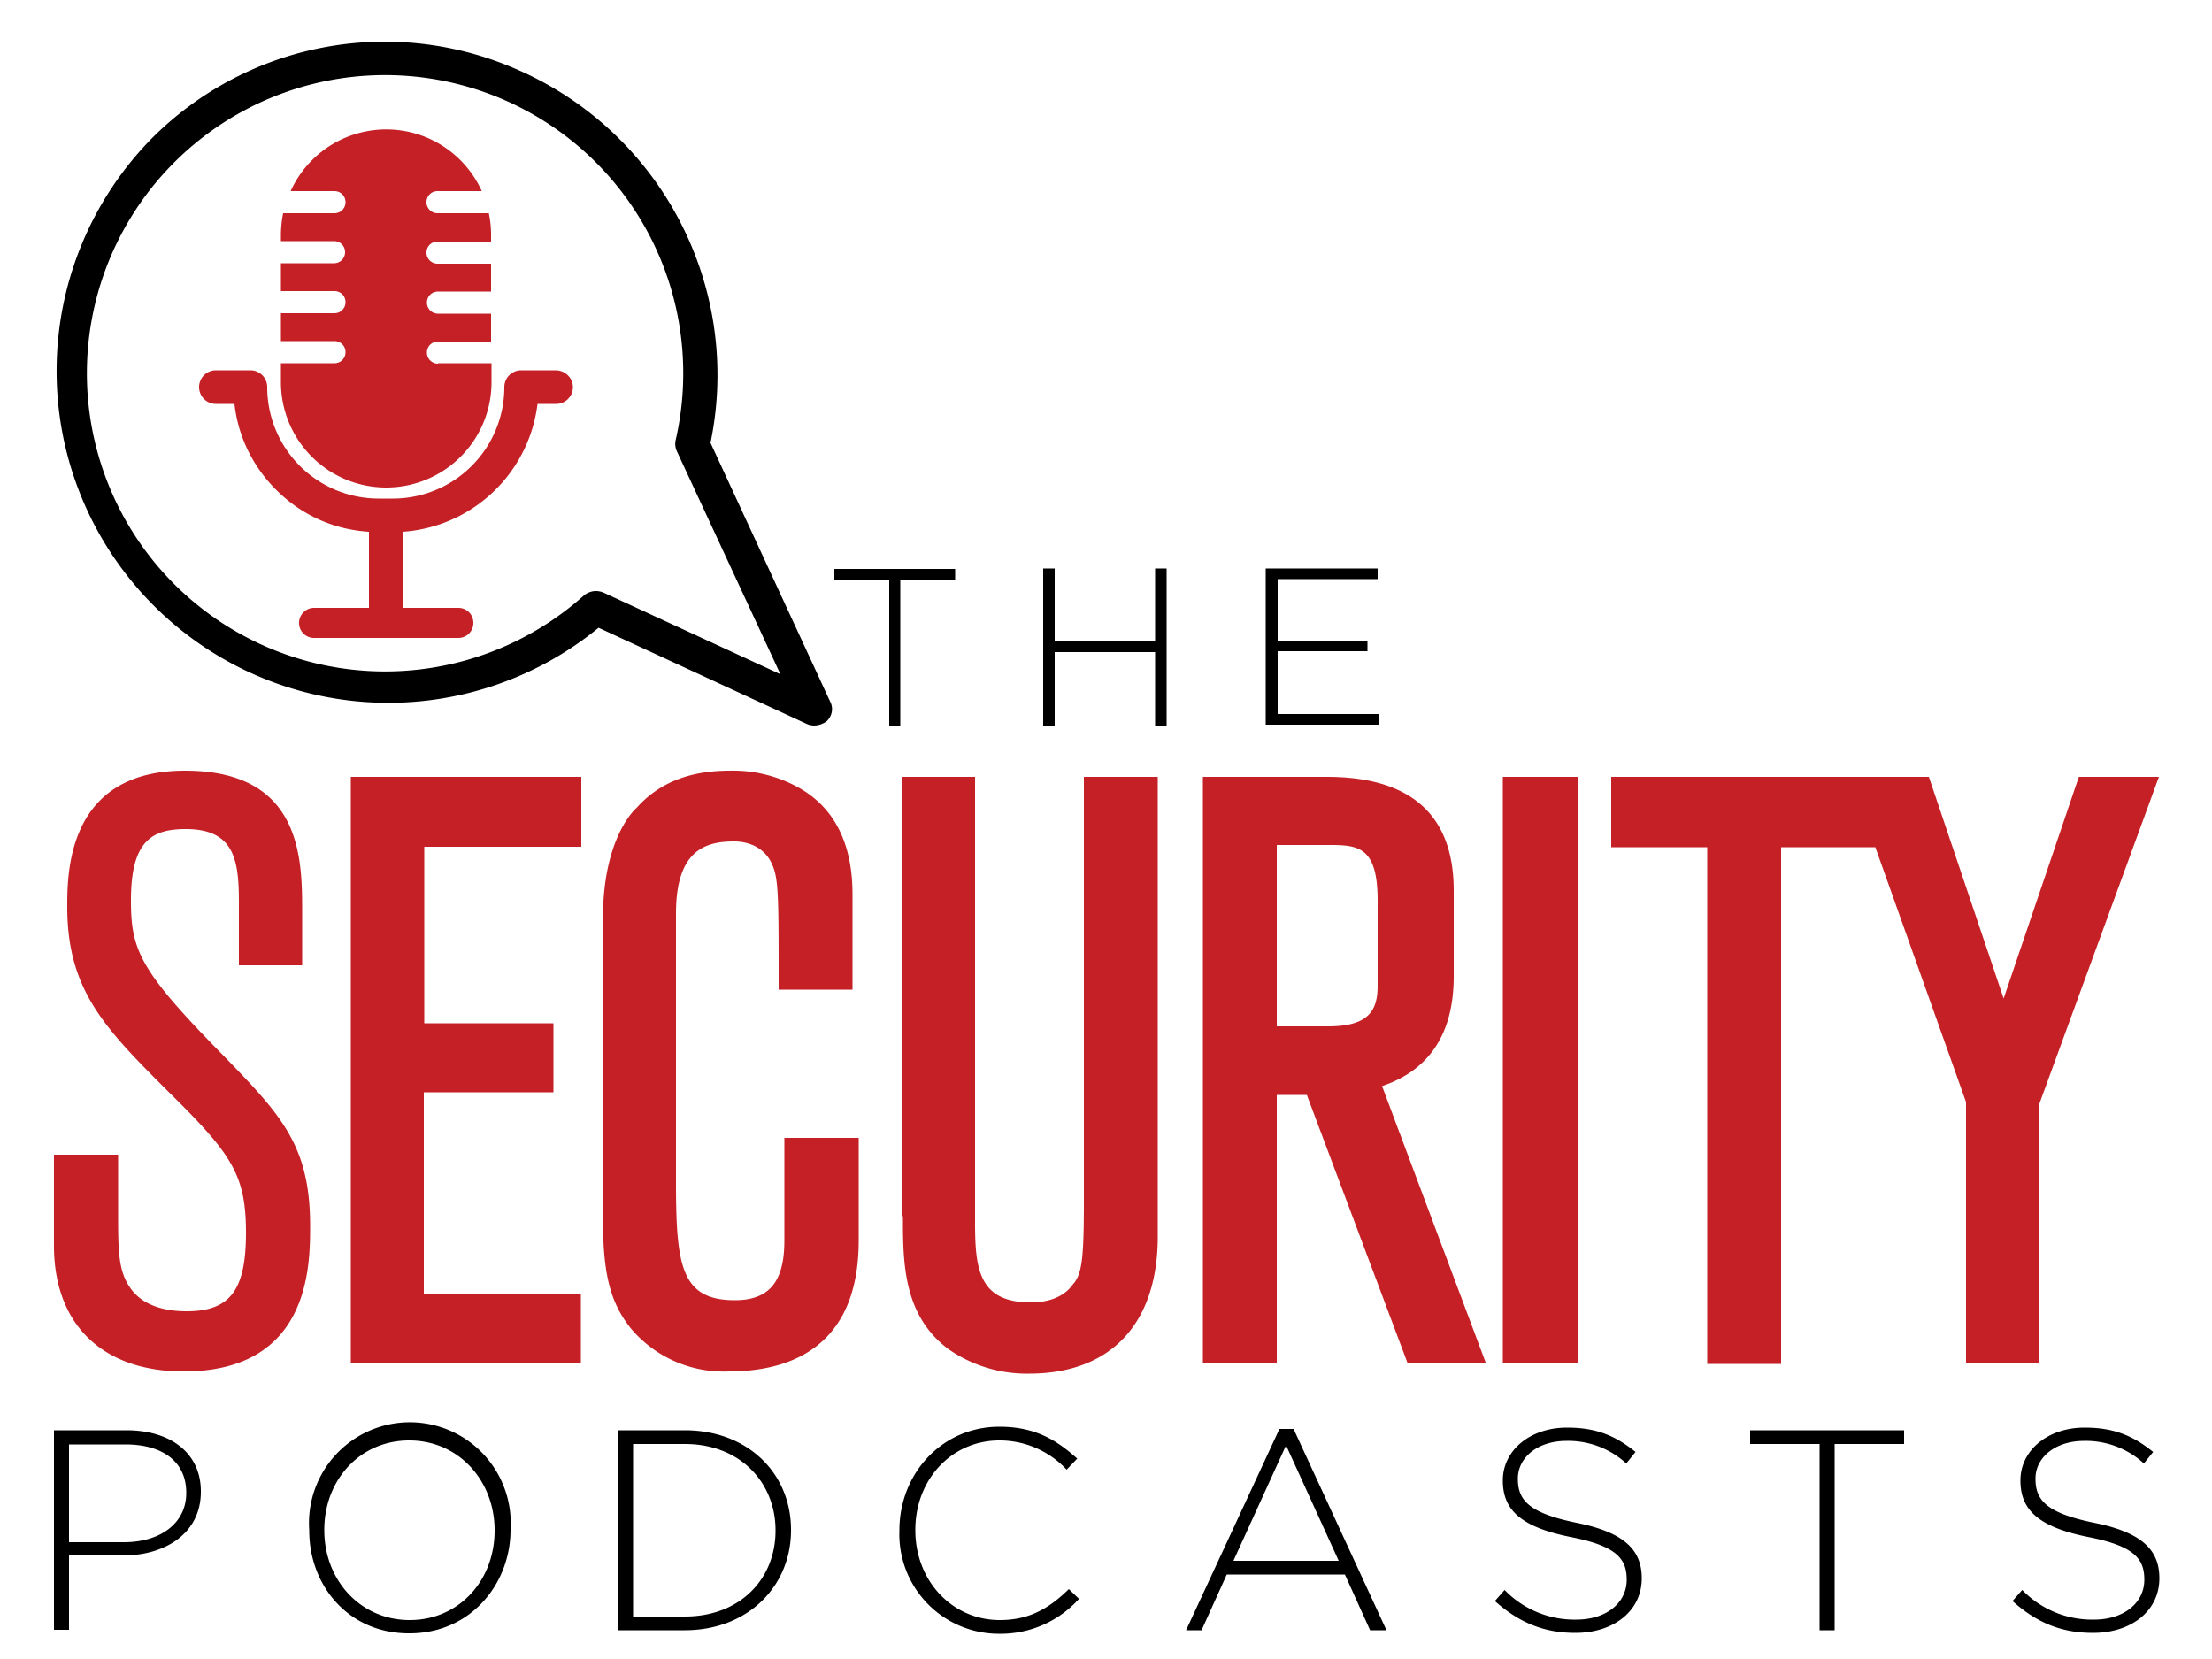 <svg version="1.1" id="Layer_1" xmlns="http://www.w3.org/2000/svg" x="0" y="0" viewBox="0 0 500 375" style="enable-background:new 0 0 500 375" xml:space="preserve"><style>.st0{fill:#c52026}</style><path class="st0" d="M99 82.2a2.5 2.5 0 0 1-2.5-2.5c0-1.4 1.1-2.5 2.5-2.5h12v-6.3H99a2.5 2.5 0 0 1-2.5-2.5c0-1.4 1.1-2.5 2.5-2.5h12v-6.3H98.9a2.5 2.5 0 0 1-2.5-2.5c0-1.4 1.1-2.5 2.5-2.5H111V53c0-1.7-.2-3.3-.5-4.8H98.9a2.5 2.5 0 0 1-2.5-2.5c0-1.4 1.1-2.5 2.5-2.5h10a23.7 23.7 0 0 0-43.2 0h9.9c1.4 0 2.5 1.1 2.5 2.5s-1.1 2.5-2.5 2.5H64a26 26 0 0 0-.5 4.8v1.5h12c1.4 0 2.5 1.1 2.5 2.5s-1.1 2.5-2.5 2.5h-12v6.3h12.1c1.4 0 2.5 1.1 2.5 2.5s-1.1 2.5-2.5 2.5H63.5v6.3h12.1c1.4 0 2.5 1.1 2.5 2.5s-1.1 2.5-2.5 2.5H63.5v4.3a23.8 23.8 0 1 0 47.6 0v-4.3H99z"/><path class="st0" d="M125.6 83.7h-7.8a3.8 3.8 0 0 0-3.8 3.8 25.2 25.2 0 0 1-25.2 25.2h-3.2a25.2 25.2 0 0 1-25.2-25.2c0-2.1-1.7-3.8-3.8-3.8h-7.8a3.8 3.8 0 1 0 0 7.6H53c.8 7.3 4.1 14.1 9.4 19.4 5.7 5.7 13 9 21 9.5v17.2H71a3.4 3.4 0 0 0-3.4 3.4c0 1.9 1.5 3.4 3.4 3.4h32.6c1.9 0 3.4-1.5 3.4-3.4s-1.5-3.4-3.4-3.4H91.1v-17.2a33 33 0 0 0 30.4-28.9h4.2c2.1 0 3.8-1.7 3.8-3.8s-1.8-3.8-3.9-3.8z"/><path d="M184.1 164c-.5 0-1.1-.1-1.6-.3l-47.2-21.8A75 75 0 0 1 34.1 31.5a74.3 74.3 0 0 1 82.3-16 75.3 75.3 0 0 1 44.2 84.6l27.1 58.6c.7 1.4.4 3.1-.8 4.3a5 5 0 0 1-2.8 1zm-49.4-30.4c.5 0 1.1.1 1.6.3l40.1 18.5L153 102a4 4 0 0 1-.3-2.4 67.4 67.4 0 1 0-20.6 34.9c.8-.6 1.7-.9 2.6-.9zM12.2 323.3h16.4c9.9 0 16.8 5.1 16.8 13.8v.1c0 9.5-8.2 14.4-17.6 14.4H15.6v16.8h-3.4v-45.1zM28 348.6c8.4 0 14.1-4.4 14.1-11.1v-.1c0-7.2-5.6-10.9-13.7-10.9H15.6v22.1H28zM69.9 346v-.1a22.8 22.8 0 1 1 45.5-.2c.1.1.1.1 0 .1 0 12.3-9.1 23.4-22.8 23.4-13.8.1-22.7-10.8-22.7-23.2zm41.9 0v-.1c0-11.2-8.1-20.3-19.3-20.3s-19.2 9-19.2 20.2v.1c0 11.2 8.1 20.3 19.3 20.3s19.2-9 19.2-20.2zM139.8 323.3h15c14.2 0 24 9.7 24 22.5v.1c0 12.7-9.8 22.6-24 22.6h-15v-45.2zm15 42.1c12.6 0 20.5-8.6 20.5-19.4v-.1c0-10.7-7.9-19.5-20.5-19.5h-11.7v39h11.7zM203.3 346v-.1c0-12.8 9.6-23.4 22.6-23.4 8.1 0 12.9 3 17.6 7.2l-2.4 2.5a20.7 20.7 0 0 0-15.2-6.6c-10.8 0-19 8.8-19 20.2v.1c0 11.4 8.3 20.3 19.1 20.3 6.5 0 11-2.5 15.6-7l2.3 2.2a23.8 23.8 0 0 1-17.9 7.9 22.5 22.5 0 0 1-22.7-23.3zM289.2 323h3.2l21 45.5h-3.7l-5.7-12.6h-26.7l-5.7 12.6h-3.5l21.1-45.5zm13.4 29.8-11.9-26.1-11.9 26.1h23.8zM337.9 361.9l2.2-2.5a22 22 0 0 0 16.2 6.7c6.8 0 11.4-3.8 11.4-9v-.1c0-4.8-2.5-7.6-12.8-9.6-10.8-2.2-15.2-5.9-15.2-12.7v-.1c0-6.7 6.1-11.9 14.5-11.9 6.6 0 10.9 1.8 15.5 5.5l-2.1 2.6a19.4 19.4 0 0 0-13.5-5.1c-6.6 0-11 3.8-11 8.5v.1c0 4.8 2.5 7.7 13.2 9.9 10.5 2.1 14.8 5.9 14.8 12.5v.1c0 7.3-6.3 12.3-15 12.3-7.2 0-12.8-2.4-18.2-7.2zM411.3 326.4h-15.7v-3.1h34.8v3.1h-15.7v42.1h-3.4v-42.1zM454.9 361.9l2.2-2.5a22 22 0 0 0 16.2 6.7c6.8 0 11.4-3.8 11.4-9v-.1c0-4.8-2.5-7.6-12.8-9.6-10.8-2.2-15.2-5.9-15.2-12.7v-.1c0-6.7 6.1-11.9 14.5-11.9 6.6 0 10.9 1.8 15.5 5.5l-2.1 2.6a19.4 19.4 0 0 0-13.5-5.1c-6.6 0-11 3.8-11 8.5v.1c0 4.8 2.5 7.7 13.2 9.9 10.5 2.1 14.8 5.9 14.8 12.5v.1c0 7.3-6.3 12.3-15 12.3-7.3 0-12.8-2.4-18.2-7.2z"/><path class="st0" d="M12.2 261v20.6c0 17.8 11 28.4 29.3 28.4 28.6 0 28.6-23.9 28.6-32.9 0-18.3-6.6-25.1-19.8-38.7-18.8-19.1-20.7-23.7-20.7-34.9 0-13.4 4.7-16.1 12.4-16.1 11.1 0 12 7.2 12 16.7v14.1h14.3v-12c0-12 0-32-26.5-32-26.6 0-26.6 23.1-26.6 30.8 0 18.9 8.6 27.5 22.8 41.7 14.3 14.1 17.6 18.7 17.6 32 0 12.9-3.6 17.7-13.4 17.7-3.9 0-9.3-.8-12.4-4.8-3.1-4-3.1-8.6-3.1-17.7V261H12.2zM131.3 308.2v-15.8H95.8v-45.5h29.3v-15.6H95.9v-39.9h35.5v-15.8H79.3v132.6zM136.3 275.8c0 12.3 1.7 18.8 6.4 24.6a27.4 27.4 0 0 0 22 9.6c13.4 0 29.4-5.1 29.4-29.6v-23.2h-16.8v23.2c0 9.3-3.4 13.5-11.2 13.5-12.1 0-13.3-7.7-13.3-26.7v-60.7c0-14.3 6.6-16.3 13.1-16.3 3.8 0 6.9 1.7 8.4 4.7 1.6 3.2 1.7 6.3 1.7 24.8v4h16.7v-21.5c0-11.3-3.9-19.3-11.7-23.9a30.5 30.5 0 0 0-16-4.1c-9.1 0-16 2.7-21.1 8.4 0 0-7.8 6.5-7.6 25.6v67.6zM288.6 232v-41h12.2c6.6 0 10.6.8 10.6 12.6v19.2c0 5.5-1.9 9.2-11.2 9.2h-11.6zm23.8 13.5c10.7-3.6 16.2-11.9 16.2-24.8v-19.4c0-17.1-9.7-25.7-28.7-25.7h-28v132.6h16.7v-60.7h6.8l22.8 60.7h17.7l-23.5-62.7zM339.7 175.6h17v132.6h-17zM488 175.6h-18.1l-17 50.1-16.9-50.1h-71.8v15.9h21.7v116.8h16.7V191.5h21.3l20.5 57.6v59.1h16.5v-58.5zM204.1 274.9c0 10.4 0 22.3 10.2 30a31 31 0 0 0 18.3 5.6c18.5 0 29.1-11.3 29.1-31V175.6H245v95.6c0 13-.4 16.4-2.2 18.8l-.1.1-.1.1c-2.5 3.7-7.1 4.2-9.6 4.2-11.7 0-12.6-7.5-12.6-18V175.6h-16.5v99.3z"/><path d="M201 131h-12.4v-2.4h27.3v2.4h-12.4v33H201v-33zM235.8 128.5h2.6v16.4h22.7v-16.4h2.6V164h-2.6v-16.6h-22.7V164h-2.6v-35.5zM286.2 128.5h25.2v2.4h-22.6v13.9h20.3v2.4h-20.3v14.2h22.8v2.4h-25.5v-35.3z"/></svg>